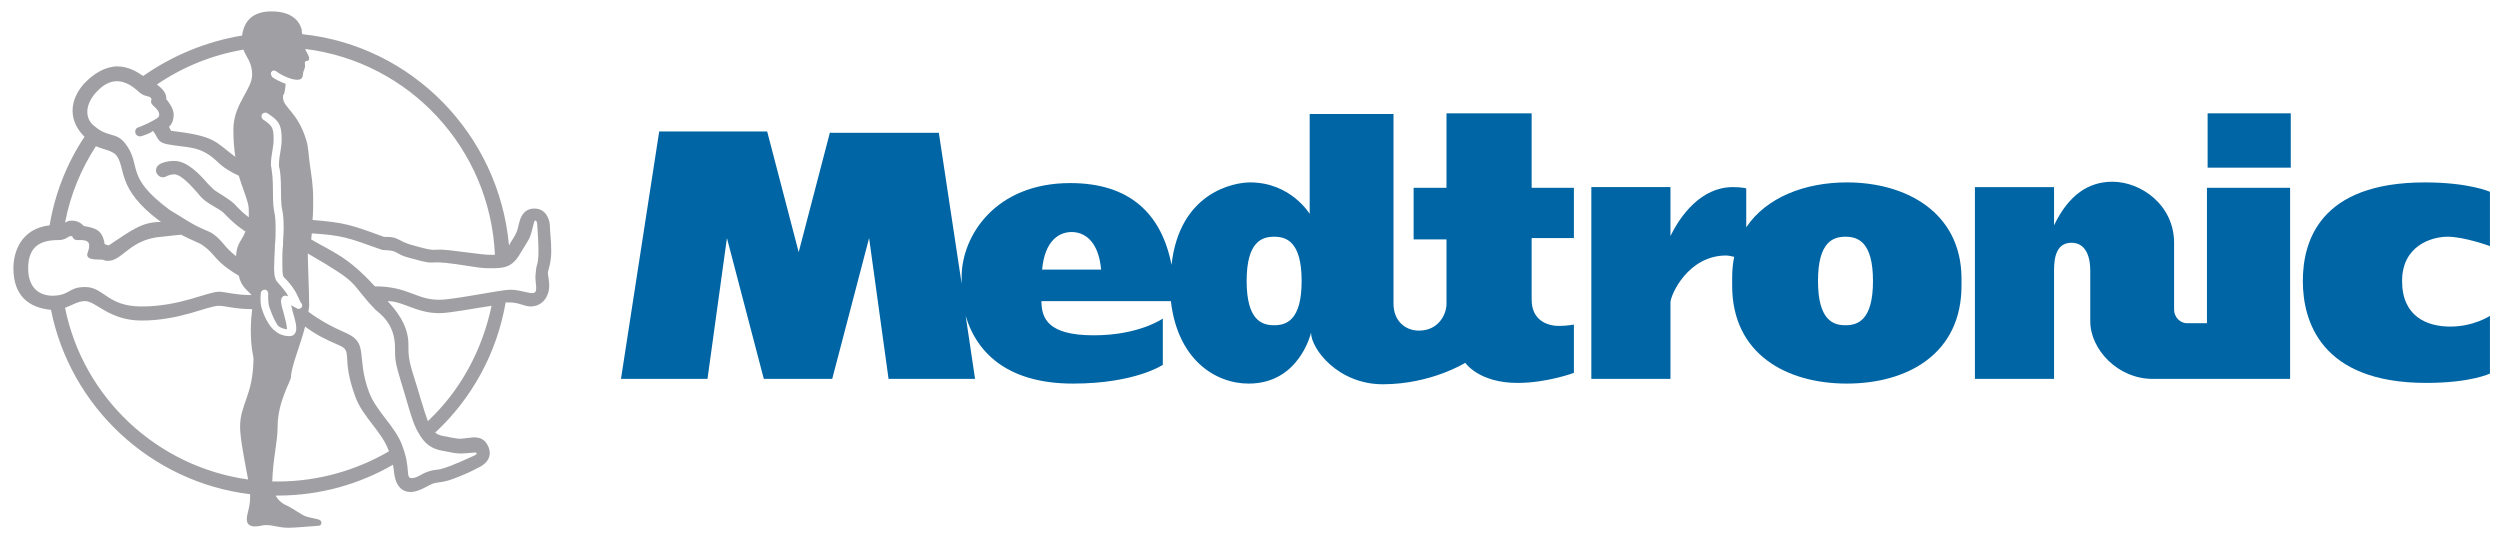 <?xml version="1.0" encoding="UTF-8"?> <svg xmlns="http://www.w3.org/2000/svg" xmlns:xlink="http://www.w3.org/1999/xlink" version="1.1" id="Layer_1" x="0px" y="0px" viewBox="0 0 372.8 80.2" style="enable-background:new 0 0 372.8 80.2;" xml:space="preserve"> <style type="text/css"> .st0{fill:#0065A4;} .st1{fill:#A0A0A4;} </style> <g> <g> <path class="st0" d="M329.2,48.2c0,0-2.2,0-3.1,0c-0.8,0-1.9-0.7-1.9-2.1c0-1.4,0-7.1,0-9.9c0-5.6-4.9-9.1-9.2-9.1 c-3.5,0-6.5,1.9-8.7,6.5c0-1.6,0-5.7,0-5.7h-11.8v28.6h11.8c0-2,0-15.1,0-16.2c0-2,0.4-4.1,2.6-4.1c2.2,0,2.8,2.2,2.8,4.1 c0,0.9,0,5.5,0,7.6c0,4.2,4.1,8.6,9.3,8.6c2.2,0,20.5,0,20.5,0V28h-12.4V48.2"></path> <path class="st0" d="M123.8,19.6l-4.7,18l-4.7-18H98.3l-5.7,36.9h12.9l2.9-21l5.5,21h10.2l5.5-21l2.9,21h12.9l-1.4-9.4 c1.8,6,6.8,10.1,16,10.1c9.3,0,13.4-2.8,13.4-2.8v-6.9c0,0-3.5,2.5-10.3,2.5c-6.8,0-7.8-2.5-7.8-5.1h19.3 c1,8.7,6.6,12.3,11.6,12.3c7.6,0,9.3-7.6,9.3-7.6c0,2.4,4,7.7,10.7,7.7c7.2,0,12.3-3.2,12.3-3.2s2,3,7.8,3c4.4,0,8.4-1.5,8.4-1.5 v-7.2c0,0-1.1,0.2-2.2,0.2c-2,0-4.1-1-4.1-3.9c0-3.2,0-9.2,0-9.2h6.3V28h-6.3V16.9h-12.7v11.1h-4.9v7.7h4.9c0,0,0,8.5,0,9.6 c0,1.6-1.2,4-4.1,4c-2.2,0-3.8-1.6-3.8-4c0-6.8,0-28.3,0-28.3h-12.5v14.9c0,0-2.8-4.7-8.9-4.7c-2.3,0-10.5,1.4-11.7,12.3 c0,0.1,0,0.2,0,0.2c0-0.1,0-0.2,0-0.2c-1.5-7.7-6.3-12.2-15.1-12.2c-11.2,0-16.2,7.9-16.2,14c0,0.3,0,0.7,0,1l-3.4-22.5H123.8 M155.4,40.2c0.4-4.4,2.6-5.6,4.4-5.6c1.8,0,4,1.2,4.4,5.6H155.4z M190,48.5c-1.8,0-4.1-0.7-4.1-6.6c0-5.9,2.3-6.6,4.1-6.6 c1.8,0,4.1,0.7,4.1,6.6C194.1,47.8,191.8,48.5,190,48.5z"></path> <path class="st0" d="M275.4,27.2c-6.2,0-12,2.2-15,6.7v-5.8c0,0-0.6-0.2-2-0.2c-4.7,0-7.8,4.2-9.3,7.3c0-1.6,0-7.3,0-7.3h-11.8 v28.6h11.8c0-2,0-10.2,0-11.4c0-1.1,2.6-7,8.3-7c0.3,0,0.8,0.1,1.2,0.2c-0.2,1-0.3,2-0.3,3.1v1.2c0,10.2,8.1,14.6,17.1,14.6 c9,0,17.1-4.4,17.1-14.6v-1.2C292.4,31.7,284.3,27.2,275.4,27.2 M275.2,48.5c-1.8,0-4.1-0.7-4.1-6.6c0-5.9,2.3-6.6,4.1-6.6 c1.8,0,4.1,0.7,4.1,6.6C279.3,47.8,277,48.5,275.2,48.5z"></path> <path class="st0" d="M365,35.3c2.5,0,6.3,1.4,6.3,1.4v-8.1c0,0-3.1-1.4-9.7-1.4c-15.7,0-18.2,8.8-18.2,14.7 c0,5.9,2.6,15.2,18.4,15.2c6.7,0,9.5-1.4,9.5-1.4v-8.6c0,0-2.4,1.6-5.9,1.6s-7.2-1.5-7.2-6.8C358.2,36.7,362.5,35.3,365,35.3"></path> <rect x="329.2" y="16.9" class="st0" width="12.4" height="8.1"></rect> </g> <path class="st1" d="M82.2,37.5c0-1.7-0.2-3-0.2-3.8c0-0.8-0.5-2.6-2.3-2.6c-1.9,0-2.2,1.8-2.4,2.6c-0.2,0.8-0.2,0.9-0.8,1.9 c-0.2,0.3-0.4,0.6-0.6,1C74.4,20,61.4,6.8,45.1,5.1C45,4.9,45,4.7,45,4.5c-0.1-0.5-0.7-2.8-4.5-2.8c-2.8,0-4.1,1.4-4.4,3.6 c-5.4,0.9-10.4,3-14.7,6c0,0,0,0-0.1,0c-0.6-0.4-2-1.4-3.8-1.4c-1.7,0-3.4,1-4.7,2.3c-1.9,1.9-3.2,5.2-0.2,8.2 c-2.6,3.9-4.4,8.4-5.2,13.2C3.1,34.1,2,37.6,2,40c0,4.1,2.3,5.9,5.6,6.2c2.9,14.5,14.9,25.7,29.7,27.5c0,0.2,0,0.3,0,0.4 c0,1.6-0.5,2.5-0.5,3.3c0,0.4,0.1,1.1,1.2,1.1c0.8,0,1-0.2,1.7-0.2c1.1,0,1.8,0.4,3.4,0.4c0.6,0,3.3-0.2,4.4-0.3 c0.5,0,0.6-0.7,0.1-0.9c-0.2-0.1-1.4-0.3-2-0.5c-0.6-0.2-1.8-1.1-2.6-1.5c-0.7-0.3-1.4-0.7-1.9-1.6c0.1,0,0.2,0,0.3,0 c6.3,0,12.2-1.7,17.2-4.6c0.2,1.1,0.1,1.3,0.4,2.3c0.6,1.7,1.9,2.1,3.5,1.5c0.8-0.3,1.5-0.8,2.1-1c0.5-0.2,1.4-0.1,3-0.7 c1.6-0.6,2.9-1.2,3.6-1.6c0.7-0.3,2.3-1.2,1.7-3c-0.7-1.9-2.2-1.6-3.1-1.5c-1.6,0.2-1.1,0.2-3.8-0.3c-0.4-0.1-0.8-0.2-1.1-0.5 c5.4-5,9.2-11.8,10.5-19.4c0.3,0,0.5,0,0.6,0c1.4,0,2.2,0.6,3.1,0.6c1.8,0,2.8-1.5,2.8-3.1c0-0.9-0.2-1.4-0.2-2 C81.8,40.1,82.2,39.1,82.2,37.5 M36.3,7.4c0.4,1.1,1.3,1.9,1.3,3.7c0,2.3-2.8,4.4-2.8,8.2c0,1.5,0.1,2.9,0.3,4.1 c-3.1-2.3-2.9-3.1-9.6-3.9l-0.3-0.6c0,0,0.7-0.5,0.7-1.8c0-1.1-1.1-2.3-1.1-2.3c0-0.3,0.1-1.1-1.4-2.2C27.2,10,31.6,8.2,36.3,7.4z M14.4,13.7c2.3-2.5,4.5-1.7,6.3,0c0.9,0.8,1.4,0.5,1.8,0.9c0.3,0.3-0.3,0.5,0.3,1.1c0.4,0.4,1.3,1.1,0.8,1.8 C23,18,21,18.9,20.6,19c-0.4,0.1-0.5,0.6-0.4,0.9c0.2,0.4,0.6,0.5,0.9,0.4c1.6-0.5,1.7-0.8,1.7-0.8c0.8,1,0.6,1.7,2.1,2 c3,0.6,4.9,0.1,7.5,2.6c0.9,0.9,2.1,1.6,3.2,2.1c0.7,2.3,1.5,3.9,1.5,5.1c0,0.4,0,0.8,0,1.1c-0.8-0.6-1.2-1-1.7-1.5 c-0.2-0.2-0.4-0.5-0.7-0.7c-0.3-0.3-0.7-0.5-1.4-1c-0.5-0.3-1.3-0.8-1.5-1c-0.2-0.2-0.5-0.5-0.8-0.8c-1.3-1.5-3.1-3.4-5-3.4 c-1.3,0-2.1,0.4-2.2,0.5c-0.5,0.3-0.7,0.9-0.4,1.4c0.3,0.5,0.9,0.7,1.4,0.4c0,0,0.5-0.3,1.2-0.3c1,0,2.5,1.7,3.4,2.7 c0.3,0.4,0.6,0.7,0.8,0.9c0.4,0.4,1.2,0.9,1.9,1.3c0.4,0.2,0.9,0.6,1.1,0.7c0.2,0.2,0.4,0.4,0.6,0.6c0.6,0.6,1.3,1.3,2.6,2.2 c0.1,0,0.1,0.1,0.2,0.1c-0.5,1.4-1.3,1.7-1.4,3.7l0,0c-1.9-1.5-1.9-2.2-3.4-3.3c-0.7-0.5-1.5-0.6-3.4-1.7l-3.1-1.9 c-6.9-5.1-4-6.6-6.7-10c-1.3-1.6-2.5-0.8-4.4-2.4C12.5,17.7,12.7,15.5,14.4,13.7z M14.3,21.8c1.1,0.5,2.3,0.6,3,1.3 c1.6,2-0.1,5,6.7,10c-2.8,0-4.2,1.1-7.8,3.5l-0.6-0.2c-0.3-2.2-1.5-2.4-3.1-2.7c-0.3-0.3-0.8-0.8-1.8-0.8c-0.5,0-0.6,0.1-1,0.3 C10.5,29,12.1,25.2,14.3,21.8z M4.2,40c0-3.4,2-4.2,4.5-4.2c1.2,0,1.4-0.6,1.9-0.6c0.4,0,0.1,0.6,1,0.6c0.6,0,1.7-0.1,1.7,0.8 c0,0.7-0.3,1.1-0.3,1.4c0,0.6,0.9,0.7,1.6,0.7c1.3,0,0.7,0.2,1.5,0.2c2.2,0,3.3-3.3,8.1-3.6C24.9,35.2,27,35,27,35 c1.9,1,2.6,1.1,3.4,1.7c1.8,1.3,1.6,2.3,5.2,4.4c0.4,1.8,1.4,2.2,1.9,2.9c-2.4,0-4-0.5-4.8-0.5c-1.8,0-5.8,2.2-11.6,2.2 c-5.1,0-5.6-2.9-8.4-2.9c-2.6,0-2.2,1.3-5,1.3C5.5,44,4.2,42.6,4.2,40z M35.8,63.7c0,1.6,0.7,5.2,1.2,7.8 C23.4,69.6,12.4,59.3,9.7,45.9c1.1-0.4,1.9-1,3-1c1.6,0,3.6,2.9,8.4,2.9c5.8,0,9.8-2.2,11.6-2.2c0.8,0,2.4,0.5,4.9,0.5 c-0.1,0.9-0.2,2-0.2,3.1c0,2.9,0.4,3.7,0.4,4.4C37.7,59.1,35.8,60.2,35.8,63.7z M40.5,10.7c0.2-0.3,0.5-0.2,0.8,0 c0.3,0.3,2,1.2,3,1.2c1,0,0.8-0.7,0.9-1c0-0.2,0.2-0.5,0.3-1c0-0.2-0.1-0.5,0-0.7c0.2-0.2,0.6,0,0.6-0.5c0-0.4-0.4-0.9-0.6-1.4 C61,9.2,73.1,22.1,73.8,38c-0.1,0-0.2,0-0.3,0c-1.4,0-1.6-0.1-5-0.5c-5-0.7-2.5,0.3-6.5-0.8c-1.9-0.5-1.9-0.7-2.8-1.1 c-0.9-0.4-1.6-0.2-2-0.3c-4.9-1.8-5.8-2.1-10.6-2.5c0.1-0.9,0.1-1.9,0.1-3.2c0-2-0.3-3.7-0.5-5.1c-0.2-1.4-0.2-2.5-0.5-3.5 c-1.3-4.4-3.5-4.9-3.5-6.5c0-0.7,0.2,0.2,0.4-2c-0.6-0.2-1.6-0.7-2-1C40.4,11.2,40.3,10.9,40.5,10.7z M39.1,46.2 c-0.4-1-0.2-2.5-0.2-2.5c0-0.3,0.3-0.5,0.6-0.5c0.3,0,0.5,0.3,0.5,0.6c0,0-0.1,1.3,0.2,2.1c0.4,1.2,1,2.4,1.3,2.7 c0.3,0.3,1,0.5,1.3,0.5c0-0.5-0.3-1.7-0.5-2.4c-0.4-1.4-0.6-2.1-0.1-2.5c0.1-0.1,0.4-0.2,0.8,0c-0.3-0.6-0.8-1.2-1.6-2.1 c-0.4-0.4-0.6-1.2-0.5-2.9c0-0.9,0.1-1.8,0.1-2.7c0.1-0.9,0.1-1.7,0.1-2.4c0-1.5-0.1-2-0.2-2.5c-0.1-0.6-0.2-1.1-0.2-3.1 c0-1.8-0.1-2.6-0.2-3.2c0-0.3-0.1-0.5-0.1-0.7c0-0.8,0.1-1.4,0.2-2c0.1-0.6,0.2-1.1,0.2-1.9c0-1.8-0.3-2-1.6-2.9l0,0 c-0.2-0.2-0.3-0.5-0.1-0.8c0.2-0.2,0.5-0.3,0.8-0.1l0,0c1.5,1,2.1,1.5,2.1,3.8c0,0.8-0.1,1.4-0.2,2c-0.1,0.6-0.2,1.1-0.2,1.9 c0,0.2,0,0.3,0.1,0.6c0.1,0.6,0.2,1.4,0.2,3.3c0,1.9,0.1,2.4,0.2,2.9c0.1,0.5,0.2,1,0.2,2.7c0,0.7-0.1,1.5-0.1,2.5 c-0.1,0.8-0.1,1.7-0.1,2.6c0,1.7,0.1,2,0.2,2.1c1.4,1.4,1.8,2.2,2.3,3.3c0.1,0.2,0.2,0.5,0.4,0.7c0.1,0.2,0.1,0.5-0.1,0.6 c-0.2,0.2-0.4,0.2-0.6,0.1c0,0-0.4-0.2-0.9-0.5c0.1,0.3,0.2,0.6,0.2,0.8c0.5,1.7,0.8,2.8,0.4,3.4c-0.1,0.2-0.4,0.4-0.6,0.4 c-0.5,0.1-1.7-0.1-2.3-0.7C40,48.7,39.2,46.6,39.1,46.2z M41.4,71.8c-0.3,0-0.5,0-0.8,0c0.1-3.4,0.8-5.9,0.8-8.2c0-3.7,2-6.8,2-7.4 c0-1.5,1.4-4.7,2.1-7.5c1.6,1.2,3,1.9,5.1,2.8c2.1,0.9,0.2,1.7,2.4,7.7c1.1,3,4,5.2,5,8.1C53.2,70.1,47.5,71.8,41.4,71.8z M65.9,67.2c2.6,0.5,2.2,0.5,4.7,0.3c0.6-0.1,0.6,0.2,0.2,0.4c-6.3,2.9-5.1,1.8-6.9,2.4c-1.2,0.4-1.7,1-2.5,1c-1,0-0.1-1.4-1.4-4.8 c-1-2.9-3.9-5.1-5-8.1c-1.9-5.2,0-7.2-3.3-8.7c-2.1-0.9-4.1-2-5.7-3.2c0-0.3,0.1-0.6,0.1-0.9c0-2.3-0.2-6.3-0.2-7.6 c0-0.1,0-0.1,0-0.2c8.3,4.8,5.9,4,10.1,8.4c0.4,0.4,2.9,1.9,2.9,5.6c0,1.6,0,2.2,0.8,4.8c0.8,2.5,1.7,6.1,2.4,7.4 C62.8,65.3,63.6,66.8,65.9,67.2z M63.8,62.8c-0.6-1.6-1.4-4.5-2.1-6.7c-0.8-2.5-0.8-3.2-0.8-4.8c0-3-2.1-5.3-3.1-6.4 c2.3,0,4.3,1.8,7.7,1.8c1.5,0,5.1-0.7,7.8-1.1C71.9,52.3,68.6,58.3,63.8,62.8z M79.9,43.4c-0.3,0.8-1.9-0.2-3.8-0.2 c-1.4,0-8.4,1.5-10.6,1.5c-3.5,0-4.6-2-9.6-2c-4.1-4.5-6.3-5.1-9.5-7l0.1-0.9c4.5,0.3,5.3,0.6,10.3,2.4c0.4,0.2,1.1,0,2,0.3 c0.9,0.4,0.8,0.6,2.8,1.1c4,1.1,1.5,0.1,6.5,0.8c3.3,0.5,3.6,0.6,5,0.6c2.2,0,3.3-0.1,4.6-2.4c1.4-2.3,1.3-1.9,1.9-4.3 c0.1-0.6,0.4-0.5,0.5,0c0.5,6.9-0.1,5.4-0.2,7.3C79.7,42,80.1,42.6,79.9,43.4z"></path> </g> </svg> 
